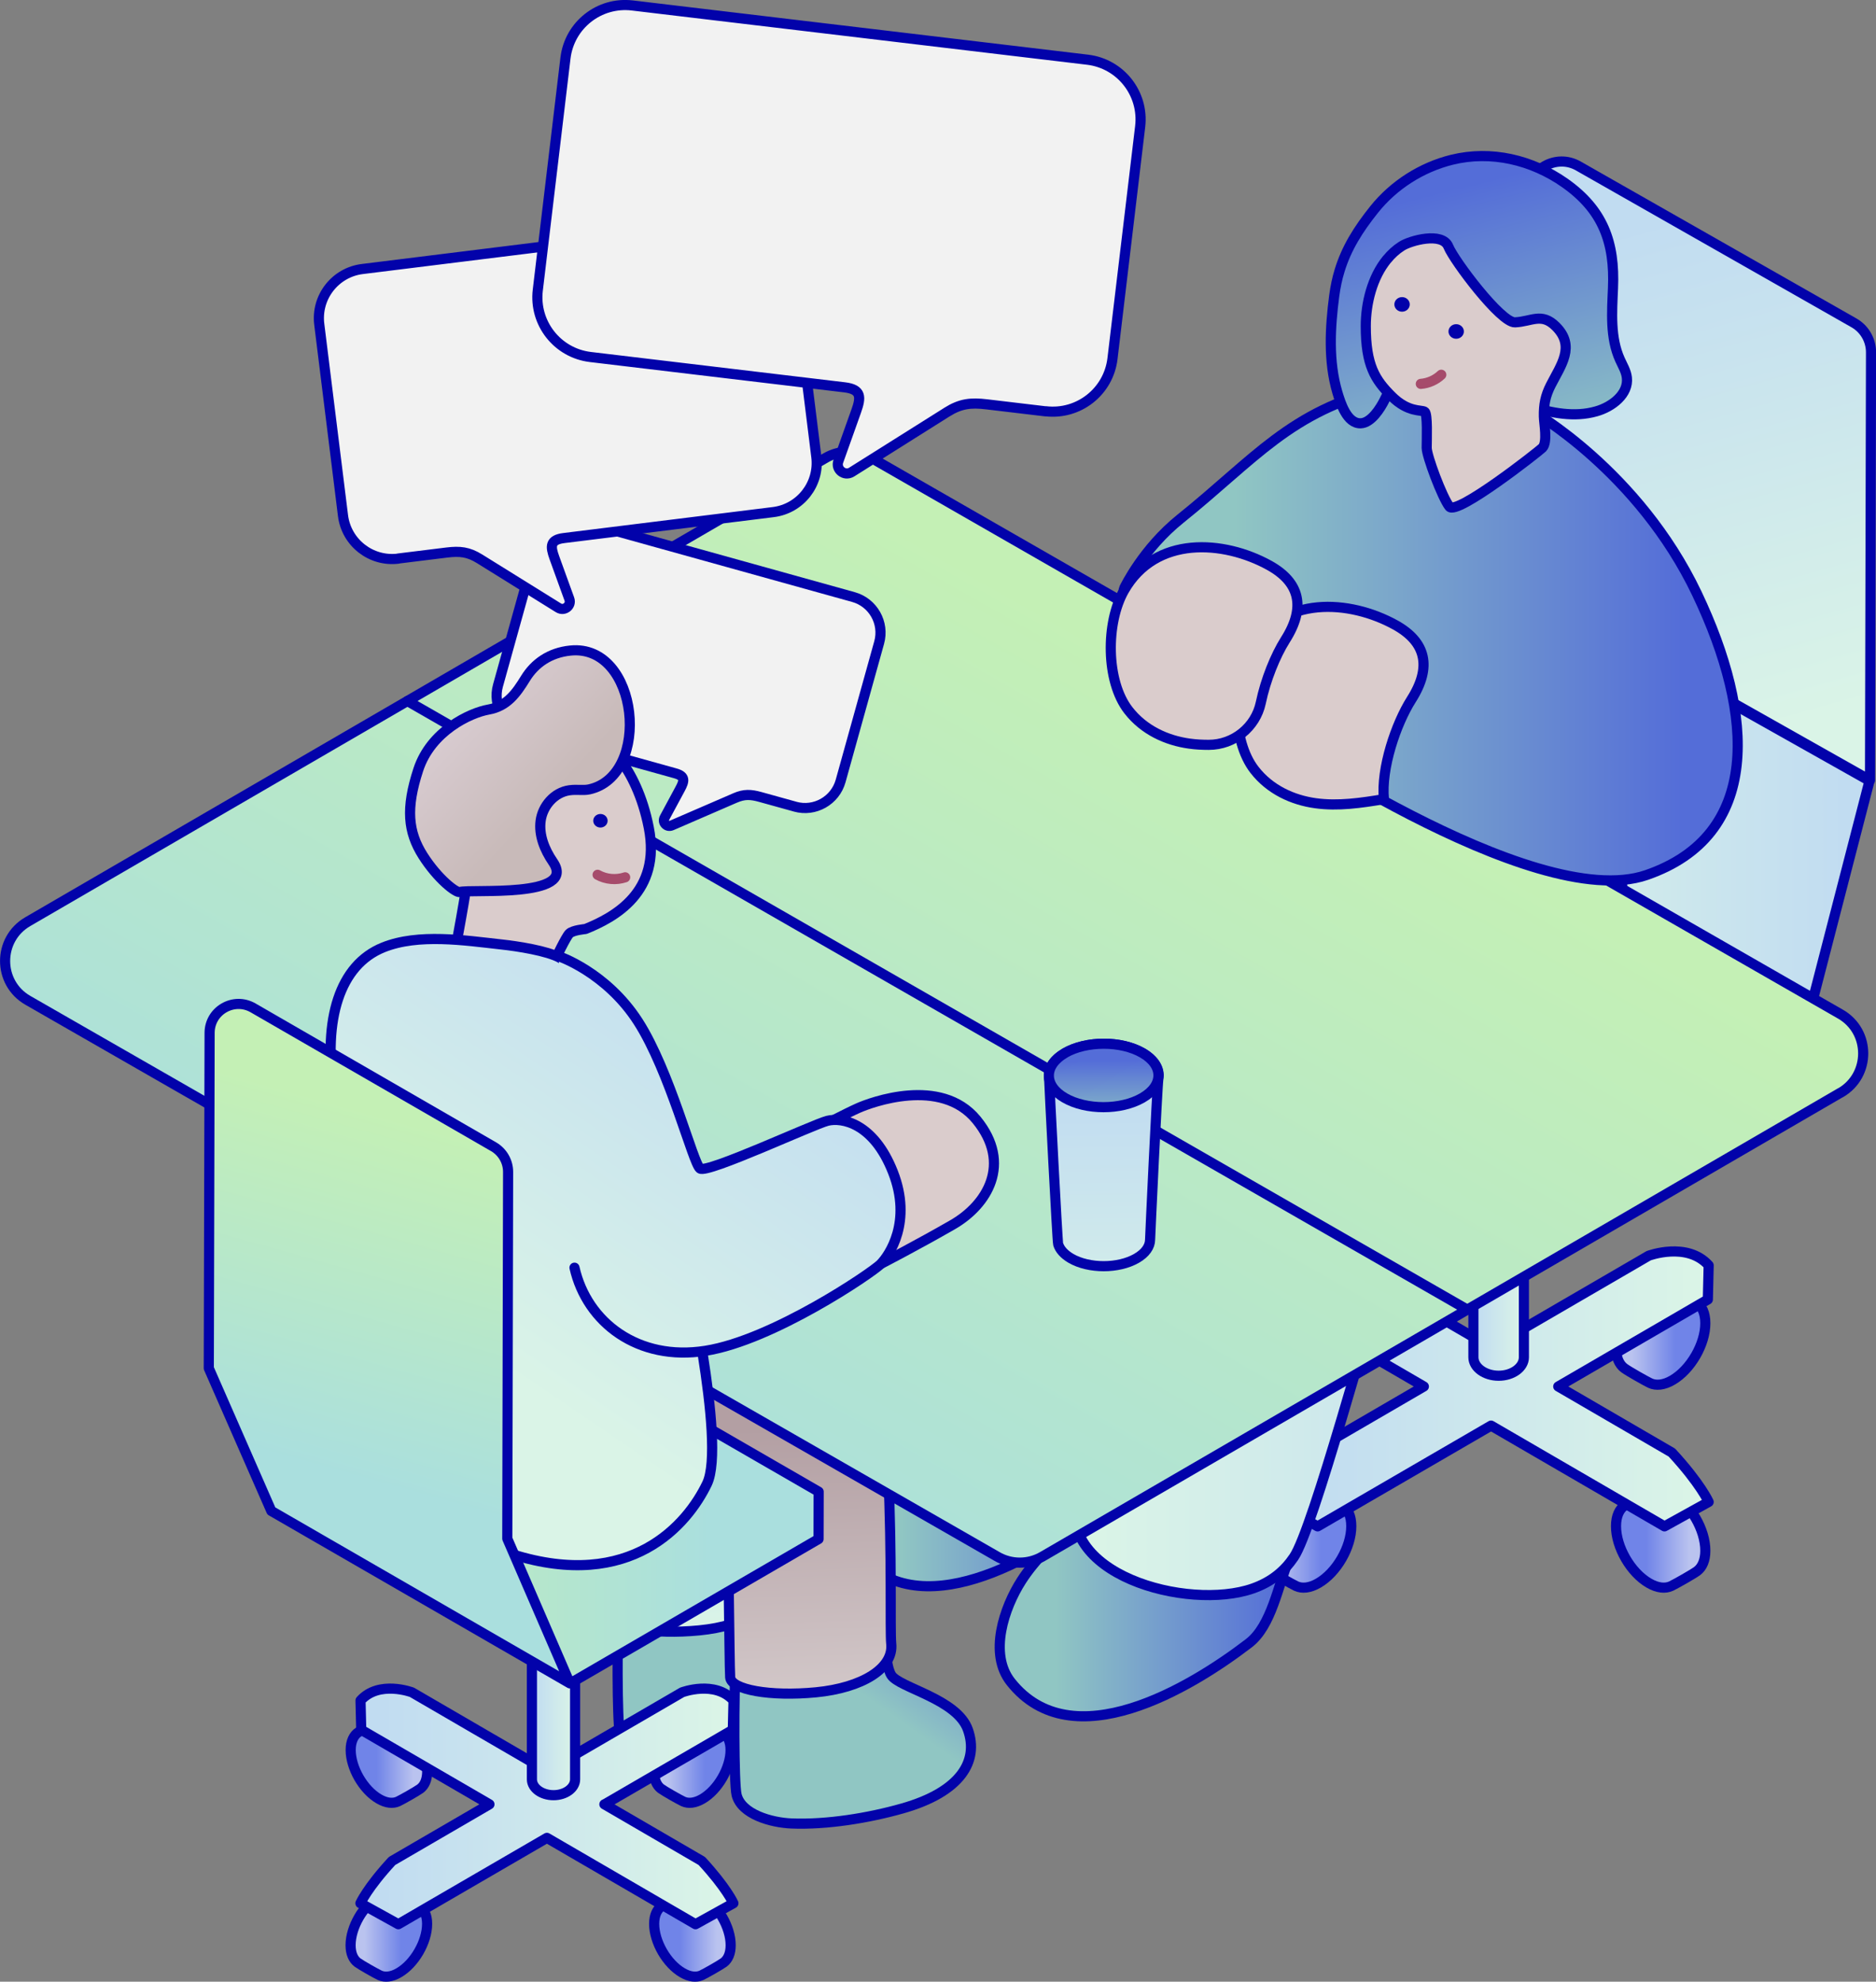 <?xml version="1.0" encoding="UTF-8"?>
<svg id="_レイヤー_2" data-name="レイヤー 2" xmlns="http://www.w3.org/2000/svg" xmlns:xlink="http://www.w3.org/1999/xlink" viewBox="0 0 185.09 195.5">
  <rect x="0" y="0" width="185.09" height="195.5" fill="#808080" stroke="none"/>
  <defs>
    <style>
      .cls-1 {
        fill: url(#_名称未設定グラデーション_83-2);
      }

      .cls-1, .cls-2, .cls-3, .cls-4, .cls-5, .cls-6, .cls-7, .cls-8, .cls-9, .cls-10, .cls-11, .cls-12, .cls-13, .cls-14, .cls-15, .cls-16, .cls-17, .cls-18, .cls-19, .cls-20, .cls-21, .cls-22, .cls-23, .cls-24, .cls-25, .cls-26, .cls-27, .cls-28, .cls-29, .cls-30, .cls-31, .cls-32, .cls-33, .cls-34, .cls-35, .cls-36, .cls-37, .cls-38 {
        stroke-linecap: round;
        stroke-linejoin: round;
      }

      .cls-1, .cls-2, .cls-3, .cls-4, .cls-5, .cls-6, .cls-7, .cls-8, .cls-9, .cls-10, .cls-11, .cls-12, .cls-13, .cls-14, .cls-15, .cls-16, .cls-17, .cls-18, .cls-19, .cls-20, .cls-21, .cls-22, .cls-23, .cls-24, .cls-25, .cls-26, .cls-27, .cls-28, .cls-29, .cls-31, .cls-32, .cls-33, .cls-34, .cls-35, .cls-36, .cls-37, .cls-38 {
        stroke: #0202aa;
      }

      .cls-2 {
        fill: url(#_名称未設定グラデーション_83-4);
      }

      .cls-3 {
        fill: url(#_名称未設定グラデーション_83-3);
      }

      .cls-4 {
        fill: url(#_名称未設定グラデーション_87-2);
      }

      .cls-5 {
        fill: url(#_名称未設定グラデーション_84-5);
      }

      .cls-6 {
        fill: url(#_名称未設定グラデーション_84-2);
      }

      .cls-7 {
        fill: url(#_名称未設定グラデーション_84-7);
      }

      .cls-8 {
        fill: url(#_名称未設定グラデーション_84-4);
      }

      .cls-9 {
        fill: url(#_名称未設定グラデーション_84-3);
      }

      .cls-10 {
        fill: url(#_名称未設定グラデーション_84-6);
      }

      .cls-11 {
        fill: url(#_名称未設定グラデーション_85-5);
      }

      .cls-12 {
        fill: url(#_名称未設定グラデーション_85-2);
      }

      .cls-13 {
        fill: url(#_名称未設定グラデーション_85-8);
      }

      .cls-14 {
        fill: url(#_名称未設定グラデーション_85-7);
      }

      .cls-15 {
        fill: url(#_名称未設定グラデーション_85-4);
      }

      .cls-16 {
        fill: url(#_名称未設定グラデーション_85-3);
      }

      .cls-17 {
        fill: url(#_名称未設定グラデーション_85-6);
      }

      .cls-18 {
        fill: url(#_名称未設定グラデーション_79-8);
      }

      .cls-19 {
        fill: url(#_名称未設定グラデーション_79-9);
      }

      .cls-20 {
        fill: url(#_名称未設定グラデーション_79-5);
      }

      .cls-21 {
        fill: url(#_名称未設定グラデーション_79-4);
      }

      .cls-22 {
        fill: url(#_名称未設定グラデーション_79-6);
      }

      .cls-23 {
        fill: url(#_名称未設定グラデーション_79-7);
      }

      .cls-24 {
        fill: url(#_名称未設定グラデーション_79-2);
      }

      .cls-25 {
        fill: url(#_名称未設定グラデーション_79-3);
      }

      .cls-26 {
        fill: url(#_名称未設定グラデーション_79-12);
      }

      .cls-27 {
        fill: url(#_名称未設定グラデーション_79-11);
      }

      .cls-28 {
        fill: url(#_名称未設定グラデーション_79-10);
      }

      .cls-29 {
        fill: #f2f2f2;
      }

      .cls-30 {
        stroke: #a64b6b;
      }

      .cls-30, .cls-38 {
        fill: none;
      }

      .cls-31 {
        fill: url(#_名称未設定グラデーション_86);
      }

      .cls-32 {
        fill: url(#_名称未設定グラデーション_85);
      }

      .cls-33 {
        fill: url(#_名称未設定グラデーション_84);
      }

      .cls-34 {
        fill: url(#_名称未設定グラデーション_87);
      }

      .cls-35 {
        fill: url(#_名称未設定グラデーション_83);
      }

      .cls-36 {
        fill: url(#_名称未設定グラデーション_79);
      }

      .cls-37 {
        fill: #dacccc;
      }

      .cls-39 {
        fill: #0202aa;
      }
    </style>
    <linearGradient id="_名称未設定グラデーション_85" data-name="名称未設定グラデーション 85" x1="-.76" y1="131.75" x2="8.05" y2="131.75" gradientTransform="translate(132.56) rotate(-180) scale(1 -1)" gradientUnits="userSpaceOnUse">
      <stop offset=".18" stop-color="#bac3ef"/>
      <stop offset=".66" stop-color="#7084e8"/>
    </linearGradient>
    <linearGradient id="_名称未設定グラデーション_85-2" data-name="名称未設定グラデーション 85" x1="-35.7" y1="151.76" x2="-26.88" y2="151.76" xlink:href="#_名称未設定グラデーション_85"/>
    <linearGradient id="_名称未設定グラデーション_85-3" data-name="名称未設定グラデーション 85" x1="1329.81" y1="131.75" x2="1338.62" y2="131.75" gradientTransform="translate(-1170.37)" xlink:href="#_名称未設定グラデーション_85"/>
    <linearGradient id="_名称未設定グラデーション_85-4" data-name="名称未設定グラデーション 85" x1="1294.88" y1="151.76" x2="1303.69" y2="151.76" gradientTransform="translate(-1170.37)" xlink:href="#_名称未設定グラデーション_85"/>
    <linearGradient id="_名称未設定グラデーション_79" data-name="名称未設定グラデーション 79" x1="1455.03" y1="137.01" x2="1497.98" y2="137.01" gradientTransform="translate(-1329.4)" gradientUnits="userSpaceOnUse">
      <stop offset=".06" stop-color="#c1dcf1"/>
      <stop offset=".96" stop-color="#daf4e7"/>
    </linearGradient>
    <linearGradient id="_名称未設定グラデーション_79-2" data-name="名称未設定グラデーション 79" x1="1474.77" y1="114.88" x2="1479.74" y2="114.88" xlink:href="#_名称未設定グラデーション_79"/>
    <linearGradient id="_名称未設定グラデーション_79-3" data-name="名称未設定グラデーション 79" x1="18.11" y1="79.27" x2="58.14" y2="79.27" gradientTransform="translate(202.56) rotate(-180) scale(1 -1)" xlink:href="#_名称未設定グラデーション_79"/>
    <linearGradient id="_名称未設定グラデーション_79-4" data-name="名称未設定グラデーション 79" x1="42.54" y1="18.96" x2="27.01" y2="74.35" gradientTransform="translate(202.56) rotate(-180) scale(1 -1)" xlink:href="#_名称未設定グラデーション_79"/>
    <linearGradient id="_名称未設定グラデーション_84" data-name="名称未設定グラデーション 84" x1="88.44" y1="140.01" x2="119.19" y2="140.01" gradientTransform="translate(202.56) rotate(-180) scale(1 -1)" gradientUnits="userSpaceOnUse">
      <stop offset=".09" stop-color="#546dd8"/>
      <stop offset=".82" stop-color="#90c6c3"/>
    </linearGradient>
    <linearGradient id="_名称未設定グラデーション_83" data-name="名称未設定グラデーション 83" x1="1445.36" y1="101.93" x2="1507.78" y2="101.93" gradientTransform="translate(-1329.4)" gradientUnits="userSpaceOnUse">
      <stop offset=".06" stop-color="#c4f0b5"/>
      <stop offset=".8" stop-color="#aadfde"/>
    </linearGradient>
    <linearGradient id="_名称未設定グラデーション_84-2" data-name="名称未設定グラデーション 84" x1="73.16" y1="152.84" x2="103.92" y2="152.84" xlink:href="#_名称未設定グラデーション_84"/>
    <linearGradient id="_名称未設定グラデーション_79-5" data-name="名称未設定グラデーション 79" x1="42.44" y1="104.59" x2="111.43" y2="104.59" gradientTransform="translate(202.56) rotate(-180) scale(1 -1)" xlink:href="#_名称未設定グラデーション_79"/>
    <linearGradient id="_名称未設定グラデーション_79-6" data-name="名称未設定グラデーション 79" x1="42.51" y1="112.04" x2="96.55" y2="112.04" gradientTransform="translate(202.56) rotate(-180) scale(1 -1)" xlink:href="#_名称未設定グラデーション_79"/>
    <linearGradient id="_名称未設定グラデーション_84-3" data-name="名称未設定グラデーション 84" x1="-2221.63" y1="228.23" x2="-2234.59" y2="247.26" gradientTransform="translate(2340.71 -21.4) rotate(1.43) scale(1.01 1)" xlink:href="#_名称未設定グラデーション_84"/>
    <linearGradient id="_名称未設定グラデーション_84-4" data-name="名称未設定グラデーション 84" x1="-2210.13" y1="234.05" x2="-2223.09" y2="253.08" gradientTransform="translate(2340.71 -21.4) rotate(1.43) scale(1.01 1)" xlink:href="#_名称未設定グラデーション_84"/>
    <linearGradient id="_名称未設定グラデーション_87" data-name="名称未設定グラデーション 87" x1="-2345.93" y1="134.22" x2="-2344.18" y2="187.99" gradientTransform="translate(2414.05)" gradientUnits="userSpaceOnUse">
      <stop offset=".13" stop-color="#b39fa3"/>
      <stop offset=".7" stop-color="#d7cecf"/>
      <stop offset="1" stop-color="#f0eded"/>
    </linearGradient>
    <linearGradient id="_名称未設定グラデーション_79-7" data-name="名称未設定グラデーション 79" x1="-2357.18" y1="114.52" x2="-2351.59" y2="164.79" gradientTransform="translate(2414.05)" xlink:href="#_名称未設定グラデーション_79"/>
    <linearGradient id="_名称未設定グラデーション_87-2" data-name="名称未設定グラデーション 87" x1="-2343.69" y1="134.15" x2="-2341.94" y2="187.91" xlink:href="#_名称未設定グラデーション_87"/>
    <linearGradient id="_名称未設定グラデーション_83-2" data-name="名称未設定グラデーション 83" x1="1418.34" y1="57.55" x2="1351.94" y2="174.84" gradientTransform="translate(-1302.51)" xlink:href="#_名称未設定グラデーション_83"/>
    <linearGradient id="_名称未設定グラデーション_84-5" data-name="名称未設定グラデーション 84" x1="31.11" y1="62.33" x2="91.71" y2="62.33" xlink:href="#_名称未設定グラデーション_84"/>
    <linearGradient id="_名称未設定グラデーション_84-6" data-name="名称未設定グラデーション 84" x1="61.13" y1="15.51" x2="51.81" y2="53.09" xlink:href="#_名称未設定グラデーション_84"/>
    <linearGradient id="_名称未設定グラデーション_85-5" data-name="名称未設定グラデーション 85" x1="3833.86" y1="173.7" x2="3841.41" y2="173.7" gradientTransform="translate(3876.01) rotate(-180) scale(1 -1)" xlink:href="#_名称未設定グラデーション_85"/>
    <linearGradient id="_名称未設定グラデーション_85-6" data-name="名称未設定グラデーション 85" x1="3803.92" y1="190.85" x2="3811.47" y2="190.85" gradientTransform="translate(3876.01) rotate(-180) scale(1 -1)" xlink:href="#_名称未設定グラデーション_85"/>
    <linearGradient id="_名称未設定グラデーション_85-7" data-name="名称未設定グラデーション 85" x1="-2508.54" y1="173.7" x2="-2500.99" y2="173.7" gradientTransform="translate(2573.08)" xlink:href="#_名称未設定グラデーション_85"/>
    <linearGradient id="_名称未設定グラデーション_85-8" data-name="名称未設定グラデーション 85" x1="-2538.48" y1="190.85" x2="-2530.93" y2="190.85" gradientTransform="translate(2573.08)" xlink:href="#_名称未設定グラデーション_85"/>
    <linearGradient id="_名称未設定グラデーション_79-8" data-name="名称未設定グラデーション 79" x1="-2378.49" y1="178.21" x2="-2341.68" y2="178.21" gradientTransform="translate(2414.05)" xlink:href="#_名称未設定グラデーション_79"/>
    <linearGradient id="_名称未設定グラデーション_79-9" data-name="名称未設定グラデーション 79" x1="-2361.57" y1="159.24" x2="-2357.31" y2="159.24" gradientTransform="translate(2414.05)" xlink:href="#_名称未設定グラデーション_79"/>
    <linearGradient id="_名称未設定グラデーション_83-3" data-name="名称未設定グラデーション 83" x1="-2386.78" y1="148.14" x2="-2333.28" y2="148.14" gradientTransform="translate(2414.05)" xlink:href="#_名称未設定グラデーション_83"/>
    <linearGradient id="_名称未設定グラデーション_79-10" data-name="名称未設定グラデーション 79" x1="93.66" y1="106.12" x2="93.26" y2="137.11" gradientTransform="translate(202.56) rotate(-180) scale(1 -1)" xlink:href="#_名称未設定グラデーション_79"/>
    <linearGradient id="_名称未設定グラデーション_84-7" data-name="名称未設定グラデーション 84" x1="93.69" y1="103.86" x2="93.58" y2="112.71" xlink:href="#_名称未設定グラデーション_84"/>
    <linearGradient id="_名称未設定グラデーション_86" data-name="名称未設定グラデーション 86" x1="146.09" y1="80.46" x2="168.14" y2="60.01" gradientTransform="translate(202.56) rotate(-180) scale(1 -1)" gradientUnits="userSpaceOnUse">
      <stop offset=".09" stop-color="#c8bab9"/>
      <stop offset=".75" stop-color="#e2d6df"/>
    </linearGradient>
    <linearGradient id="_名称未設定グラデーション_79-11" data-name="名称未設定グラデーション 79" x1="-2340.28" y1="89.64" x2="-2370.47" y2="133.98" gradientTransform="translate(2414.05)" xlink:href="#_名称未設定グラデーション_79"/>
    <linearGradient id="_名称未設定グラデーション_79-12" data-name="名称未設定グラデーション 79" x1="-2332.9" y1="94.67" x2="-2363.09" y2="139" gradientTransform="translate(2414.05)" xlink:href="#_名称未設定グラデーション_79"/>
    <linearGradient id="_名称未設定グラデーション_83-4" data-name="名称未設定グラデーション 83" x1="-2368.67" y1="109.06" x2="-2381.58" y2="155.14" gradientTransform="translate(2414.05)" xlink:href="#_名称未設定グラデーション_83"/>
  </defs>
  <g id="_デザイン" data-name="デザイン">
    <g>
      <g>
        <path class="cls-32" d="M127.88,127.05c.58-.27,1.35-.2,2.19.29,1.8,1.04,3.26,3.56,3.25,5.63,0,.94-.31,1.63-.81,2-.42.31-2.1,1.26-2.56,1.48-.58.27-1.35.2-2.19-.29-1.8-1.04-3.26-3.56-3.25-5.63,0-1,.34-1.71.9-2.06.41-.26,2.01-1.2,2.47-1.41Z"/>
        <path class="cls-12" d="M162.81,147.07c.58-.27,1.35-.2,2.19.29,1.8,1.04,3.26,3.56,3.25,5.63,0,.94-.31,1.63-.81,2-.42.31-2.1,1.26-2.56,1.48-.58.27-1.35.2-2.19-.29-1.8-1.04-3.26-3.56-3.25-5.63,0-1,.34-1.71.9-2.06.41-.26,2.01-1.2,2.47-1.41Z"/>
        <path class="cls-16" d="M164.88,127.05c-.58-.27-1.35-.2-2.19.29-1.8,1.04-3.26,3.56-3.25,5.63,0,.94.31,1.63.81,2,.42.31,2.1,1.26,2.56,1.48.58.27,1.35.2,2.19-.29,1.8-1.04,3.26-3.56,3.25-5.63,0-1-.34-1.71-.9-2.06-.41-.26-2.01-1.2-2.47-1.41Z"/>
        <path class="cls-15" d="M129.95,147.07c-.58-.27-1.35-.2-2.19.29-1.8,1.04-3.26,3.56-3.25,5.63,0,.94.31,1.63.81,2,.42.31,2.1,1.26,2.56,1.48.58.27,1.35.2,2.19-.29,1.8-1.04,3.26-3.56,3.25-5.63,0-1-.34-1.71-.9-2.06-.41-.26-2.01-1.2-2.47-1.41Z"/>
        <path class="cls-36" d="M153.74,136.78l14.76-8.58.08-3.37c-2.13-2.37-5.92-.95-5.92-.95l-15.55,9.04-15.55-9.04s-3.79-1.42-5.92.95l.08,3.37,14.76,8.58-11.21,6.52c-2.84,3.08-3.63,4.87-3.63,4.87l4.36,2.41,17.11-9.94,17.11,9.94,4.36-2.41s-.79-1.79-3.63-4.87l-11.21-6.52Z"/>
        <path class="cls-24" d="M147.86,94.04c-1.37,0-2.49.82-2.49,1.82v38.04c0,1,1.12,1.82,2.49,1.82,1.37,0,2.49-.82,2.49-1.82v-38.04c0-1-1.12-1.82-2.49-1.82Z"/>
        <polygon class="cls-25" points="150.43 57.88 184.45 77.03 178.34 100.65 144.42 81.14 150.43 57.88"/>
        <path class="cls-21" d="M150.65,57.87l.09-38.6c0-2.57,2.79-4.17,5.01-2.88l27.18,15.47c1.04.6,1.67,1.71,1.67,2.9l-.1,42.21-33.85-19.1Z"/>
        <path class="cls-33" d="M90.2,137.46c-1.52,1.92-3.37,3.58-4.69,5.64-1.72,2.68-3.25,7.21-1.06,9.99,6.04,7.65,17.74.6,23.49-3.81,2.26-1.73,2.88-5.74,3.95-8.24,1.41-3.3,2.98-7.27,1.81-10.87-.9-2.78-3.58-4.68-6.4-5.44-2.7-.73-6.56-1.49-9.35-1.05-2.45.39-3.78,1.58-4.38,3.84-.8,2.97-1.48,7.56-3.37,9.95Z"/>
        <polygon class="cls-35" points="144.35 81.14 115.98 97.63 115.96 103.08 150 122.72 178.37 106.24 178.38 100.79 144.35 81.14"/>
        <path class="cls-6" d="M105.47,150.29c-1.52,1.92-3.37,3.58-4.69,5.64-1.72,2.68-3.25,7.21-1.06,9.99,6.04,7.65,17.74.6,23.49-3.81,2.26-1.73,2.88-5.74,3.95-8.24,1.41-3.3,2.98-7.27,1.81-10.87-.9-2.78-3.58-4.68-6.4-5.44-2.7-.73-6.56-1.49-9.35-1.05-2.45.39-3.78,1.58-4.38,3.84-.8,2.97-1.48,7.56-3.37,9.95Z"/>
        <path class="cls-20" d="M106.8,143.58c-5.87.44-15.12-4.51-15.65-10.43-.39-4.41,4.37-21.95,5.82-26.62,1.48-4.77,2.54-10.37,4.76-14.81,3.1-6.19,8.51-10.84,13.79-15.32,4.45-3.78,9.01-7.62,14.44-9.77,4.57-1.81,7.84-1.16,11.81,1.27,4.38,2.68,9.17,4.55,13.38,7.56,4.16,2.98,6.52,9.13,3.81,13.73-3.37,5.72-8.87,9.77-13.89,13.94-7.52,6.25-14.4,13.63-20.83,21.13-3.27,3.81-6.47,7.69-9.69,11.55-2.87,3.43-2.9,7.42-7.75,7.78Z"/>
        <path class="cls-22" d="M139.83,66.72c5.02,2.85,10.63,5.37,15.32,8.73,3.14,2.25,4.51,4.69,4.77,8.53.17,2.46.14,5.02.11,7.5-.04,4.04-.52,8.18-2.31,11.8-3.56,7.2-12.15,7.88-17.23,13.47-1.64,1.8-2.43,4.2-3.18,6.52-2.16,6.71-7.75,27.54-9.65,30.34-.91,1.35-2.18,2.44-4.06,3.1-6.4,2.24-19.88-1.39-17.26-9.62,1.05-3.29,7.38-25.91,9.63-33.93.82-2.92,1.67-5.9,3.37-8.42,4.32-6.38,12.43-10.3,18.66-14.63"/>
      </g>
      <path class="cls-9" d="M75.91,154.19s-.27,3.68.5,4.95c.77,1.26,6.5,2.34,7.57,5.4,1.08,3.06-.68,6.12-6.48,7.76-3.31.94-7.44,1.62-10.93,1.48-1.98-.08-4.96-.9-5.42-2.84-.26-1.11-.29-9.58-.06-13.81.07-1.42,14.83-2.93,14.83-2.93Z"/>
      <path class="cls-8" d="M87.43,160.3s-.27,3.68.5,4.95c.77,1.26,6.5,2.34,7.57,5.4,1.08,3.06-.68,6.12-6.48,7.76-3.31.94-7.44,1.62-10.93,1.48-1.98-.08-4.96-.9-5.42-2.84-.26-1.11-.29-9.58-.06-13.81.07-1.42,14.83-2.93,14.83-2.93Z"/>
      <path class="cls-34" d="M76.82,143.87c-3.91,2.12-7.8,4.25-11.59,6.58-1.13.7-6.72,2.53-9.51-3.49-2.79-6.02-3.67-17.72,1.83-20.86,0,0,8.38-4.19,10.65-5.06s9.25-3.14,14.31,3.93"/>
      <path class="cls-23" d="M46.03,119.99s8.38-4.19,10.65-5.06c2.27-.87,10.47-3.14,15.54,3.93,5.06,7.07,3.93,34.74,4.19,37.18.26,2.44-2.88,4.36-7.42,4.8-4.54.44-8.38-.26-8.47-1.48-.09-1.22-.17-18.07-.44-18.24s-5.24,2.53-6.37,3.23c-1.13.7-6.72,2.53-9.51-3.49-2.79-6.02-3.67-17.72,1.83-20.86Z"/>
      <path class="cls-4" d="M57.55,126.1s8.38-4.19,10.65-5.06,10.47-3.14,15.54,3.93c5.06,7.07,3.93,34.74,4.19,37.18.26,2.44-2.88,4.36-7.42,4.8-4.54.44-8.38-.26-8.47-1.48-.09-1.22-.17-18.07-.44-18.24s-5.24,2.53-6.37,3.23-6.72,2.53-9.51-3.49c-2.79-6.02-3.67-17.72,1.83-20.86Z"/>
      <path class="cls-1" d="M181.6,107.79l-78.74,45.76c-1.39.81-3.1.81-4.49,0L2.74,98.68c-2.98-1.72-2.98-6.02-.01-7.75l78.74-45.76c1.39-.81,3.1-.81,4.49,0l95.63,54.88c2.98,1.72,2.98,6.02.01,7.75Z"/>
      <line class="cls-38" x1="40.2" y1="69.16" x2="144.77" y2="129.2"/>
      <g>
        <path class="cls-5" d="M151.12,40.52s10.53,5.93,16.3,18.04c5.77,12.11,6.33,23.86-4.96,27.76-11.29,3.9-37.95-14.72-38.56-14.85-.62-.12-1.06,1.24-6.08,1.78-5.02.54-7.46-14.13-6.9-15.23.06-.12,1.86-3.89,5.55-6.85,7.34-5.89,10.81-10.63,20.11-12.85,5.02-1.2,10.07-.32,14.54,2.19Z"/>
        <path class="cls-10" d="M145.21,38.34c1.85.75,3.86,1.18,5.77,1.76,2.11.64,4.33,1.1,6.51.48,1.57-.44,3.21-1.71,3.02-3.33-.07-.63-.42-1.19-.68-1.77-.98-2.17-.79-4.66-.69-7.04.2-4.53-.99-7.75-4.76-10.4-3.24-2.27-7.26-3.23-11.13-2.28-3,.74-5.74,2.49-7.67,4.9-1.56,1.95-2.73,3.8-3.41,6.03-.24.77-.41,1.59-.53,2.47-.41,3.13-.6,6.49.31,9.56.31,1.03.94,3.08,2.3,3.04,1.03-.03,1.94-1.48,2.34-2.28.56-1.1,1.07-2.37,2.2-2.86,1.93-.85,4.65,1,6.41,1.72Z"/>
        <path class="cls-37" d="M136.85,25.57c-1.48,1.8-2.1,4.38-2.1,6.6,0,3.87.92,5.3,2.55,6.92,1.63,1.63,2.95,1.32,3.26,1.53.31.2.2,2.75.2,3.56s1.53,4.89,2.24,5.8c.71.92,8.76-5.4,9.17-5.8.54-.54.16-2.42.15-3.1-.02-1.16.15-2.04.68-3.08,1.01-1.98,2.46-3.84.51-5.79-1.41-1.41-2.4-.48-4.04-.41-1.39.06-6-6.07-6.57-7.47-.59-1.48-3.77-.6-4.62-.04-.55.35-1.02.79-1.43,1.29Z"/>
        <ellipse class="cls-39" cx="143.67" cy="32.7" rx=".76" ry=".72"/>
        <ellipse class="cls-39" cx="138.33" cy="30.03" rx=".76" ry=".72"/>
        <path class="cls-30" d="M142.2,36.97c-.55.52-1.27.84-2.02.9"/>
        <path class="cls-37" d="M123.34,64.13c-1.81,3.18-1.81,8.94.43,11.82,1.52,1.96,3.77,2.98,6.02,3.29,2.24.31,4.51-.03,6.75-.4-.3-3.04,1.19-7.44,2.71-9.83,2.04-3.21,1.45-5.68-1.59-7.36-4.49-2.48-11.21-2.97-14.32,2.48Z"/>
        <path class="cls-37" d="M110.9,58.25c-1.81,3.18-1.81,8.94.43,11.82,1.52,1.96,3.77,2.98,6.02,3.29.63.09,1.27.12,1.91.12,2.46,0,4.62-1.74,5.13-4.14.48-2.3,1.45-4.67,2.42-6.21,2.04-3.21,1.45-5.68-1.59-7.36-4.49-2.48-11.21-2.97-14.32,2.48Z"/>
      </g>
      <path class="cls-11" d="M37.48,169.67c.5-.23,1.16-.17,1.88.25,1.54.89,2.79,3.05,2.79,4.83,0,.81-.26,1.39-.69,1.71-.36.26-1.8,1.08-2.19,1.26-.5.23-1.16.17-1.88-.25-1.54-.89-2.79-3.05-2.79-4.83,0-.85.3-1.46.77-1.76.35-.22,1.72-1.03,2.11-1.21Z"/>
      <path class="cls-17" d="M67.42,186.82c.5-.23,1.16-.17,1.88.25,1.54.89,2.79,3.05,2.79,4.83,0,.81-.26,1.39-.69,1.71-.36.26-1.8,1.08-2.19,1.26-.5.23-1.16.17-1.88-.25-1.54-.89-2.79-3.05-2.79-4.83,0-.85.3-1.46.77-1.76.35-.22,1.72-1.03,2.11-1.21Z"/>
      <path class="cls-14" d="M69.2,169.67c-.5-.23-1.16-.17-1.88.25-1.54.89-2.79,3.05-2.79,4.83,0,.81.26,1.39.69,1.71.36.26,1.8,1.08,2.19,1.26.5.23,1.16.17,1.88-.25,1.54-.89,2.79-3.05,2.79-4.83,0-.85-.3-1.46-.77-1.76-.35-.22-1.72-1.03-2.11-1.21Z"/>
      <path class="cls-13" d="M39.26,186.82c-.5-.23-1.16-.17-1.88.25-1.54.89-2.79,3.05-2.79,4.83,0,.81.26,1.39.69,1.71.36.26,1.8,1.08,2.19,1.26.5.23,1.16.17,1.88-.25,1.54-.89,2.79-3.05,2.79-4.83,0-.85-.3-1.46-.77-1.76-.35-.22-1.72-1.03-2.11-1.21Z"/>
      <path class="cls-18" d="M59.65,178l12.65-7.35.07-2.89c-1.83-2.03-5.07-.81-5.07-.81l-13.33,7.75-13.33-7.75s-3.25-1.22-5.07.81l.07,2.89,12.65,7.35-9.61,5.59c-2.44,2.64-3.12,4.17-3.12,4.17l3.74,2.07,14.66-8.52,14.66,8.52,3.74-2.07s-.68-1.53-3.12-4.17l-9.61-5.59Z"/>
      <path class="cls-19" d="M54.61,141.38c-1.17,0-2.13.7-2.13,1.56v32.6c0,.86.96,1.56,2.13,1.56s2.13-.7,2.13-1.56v-32.6c0-.86-.96-1.56-2.13-1.56Z"/>
      <polygon class="cls-3" points="51.6 130.32 27.29 144.45 27.28 149.12 56.44 165.96 80.76 151.83 80.77 147.16 51.6 130.32"/>
      <path class="cls-37" d="M81.03,111.13s2.49-1.31,3.67-1.83c1.18-.52,8.12-3.14,11.65,1.18,3.53,4.32,1.05,8.38-2.36,10.34-3.4,1.96-7.11,3.88-7.11,3.88l-5.85-13.57Z"/>
      <g>
        <path class="cls-28" d="M103.49,106.16c-.02-.82.51-1.65,1.6-2.28,2.12-1.22,5.54-1.22,7.65,0,1.18.69,1.7,1.61,1.55,2.51-.12.7-.82,15.71-.82,15.91-.01.67-.45,1.33-1.34,1.84-1.79,1.03-4.69,1.03-6.47,0-.68-.4-1.1-.88-1.26-1.4-.08-.26-.88-15.81-.9-16.59Z"/>
        <path class="cls-7" d="M105.08,103.88c-2.12,1.22-2.13,3.21-.03,4.43,2.11,1.22,5.53,1.22,7.65,0,2.12-1.22,2.13-3.21.02-4.43-2.11-1.22-5.53-1.22-7.65,0Z"/>
      </g>
      <path class="cls-29" d="M78.46,79.58l-3.46-.96c-.94-.26-1.57-.29-2.47.1-.03.01-6.26,2.71-6.26,2.71-.48.21-.95-.31-.7-.76l1.53-2.84c.43-.79.53-1.26-.48-1.54-.09-.02-14.95-4.16-14.95-4.16-1.94-.54-3.08-2.55-2.54-4.49l3.8-13.65c.54-1.94,2.55-3.08,4.49-2.54l26.78,7.45c1.94.54,3.08,2.55,2.54,4.49l-3.8,13.65c-.54,1.94-2.55,3.08-4.49,2.54Z"/>
      <path class="cls-29" d="M39.29,55.1l4.78-.59c1.3-.16,2.14-.07,3.25.62l7.77,4.83c.59.37,1.32-.22,1.08-.87l-1.47-4.06c-.41-1.13-.45-1.78.94-1.95.12-.01,20.65-2.56,20.65-2.56,2.68-.33,4.59-2.78,4.25-5.46l-2.34-18.86c-.33-2.68-2.78-4.59-5.46-4.25l-36.99,4.59c-2.68.33-4.59,2.78-4.25,5.46l2.34,18.86c.33,2.68,2.78,4.59,5.46,4.25Z"/>
      <path class="cls-29" d="M103.16,40.58l-5.8-.69c-1.58-.19-2.59-.08-3.94.77-.04.02-9.39,5.91-9.39,5.91-.72.45-1.6-.26-1.32-1.06l1.76-4.94c.49-1.37.54-2.16-1.15-2.36-.14-.02-25.07-2.99-25.07-2.99-3.26-.39-5.58-3.34-5.19-6.6l2.73-22.89c.39-3.26,3.34-5.58,6.6-5.19l44.91,5.35c3.26.39,5.58,3.34,5.19,6.6l-2.73,22.89c-.39,3.26-3.34,5.58-6.6,5.19Z"/>
      <g>
        <path class="cls-37" d="M59.35,73.01s3.41,2.27,4.66,8.64c1.25,6.36-3.41,8.86-6.25,10,0,0-1.25.11-1.59.45s-1.36,2.5-1.36,2.5l-10.01-.24s1.37-7.26,1.37-8.17-1.25-4.2-.91-7.95c.34-3.75,4.09-6.02,5.34-6.59,1.25-.57,4.66-1.36,8.75,1.36Z"/>
        <path class="cls-31" d="M58.11,77.88c6.23-1.34,4.94-14.4-1.84-13.7-2.05.21-3.52,1.27-4.43,2.75-.91,1.48-1.82,2.75-3.64,3.07-1.82.32-5.68,2.12-6.93,5.93-1.25,3.81-1.02,6.14.45,8.47,1.48,2.33,3.3,3.71,3.64,3.6,1.04-.32,11.66.65,9.2-2.96-.83-1.21-1.41-2.64-1.22-4.07.19-1.43,1.32-2.8,2.85-3.01.76-.1,1.35.04,1.91-.08Z"/>
        <path class="cls-30" d="M61.68,86.55c-.89.3-1.9.21-2.72-.25"/>
        <ellipse class="cls-39" cx="59.24" cy="80.97" rx=".71" ry=".67"/>
      </g>
      <path class="cls-27" d="M55.28,94.51c-1.26-.71-4.25-1.17-5.84-1.34-3.61-.4-8.15-1.1-11.62.29-4.36,1.75-5.93,7.16-4.89,14.14,1.05,6.98,1.22,11.35,1.05,15.71s-1.92,12.92-2.27,15.19c-.35,2.27,7.16,11.17,18.85,14.84,11.7,3.67,17.28-2.97,19.2-6.98,1.92-4.01-2.27-22.34-2.44-23.39-.91-5.45-2.76-10.96-4.79-16.07-1.82-4.59-2.83-9.9-7.26-12.39Z"/>
      <path class="cls-26" d="M55.11,94.33s4.71,1.57,7.85,6.46c3.14,4.89,5.41,13.96,6.11,14.49.7.52,11.17-4.36,12.57-4.71,1.4-.35,4.54.17,6.46,5.06,1.92,4.89-.35,8.2-1.22,9.08-.87.87-10.65,7.51-17.28,8.55-6.63,1.05-11.7-2.79-12.92-8.2"/>
      <path class="cls-2" d="M50.05,151.79l.08-36.17c0-1.03-.54-1.97-1.43-2.49l-23.73-13.7c-1.91-1.1-4.29.27-4.29,2.47l-.08,33.08,6.17,14.08,29.46,17.01-6.18-14.28Z"/>
    </g>
  </g>
</svg>